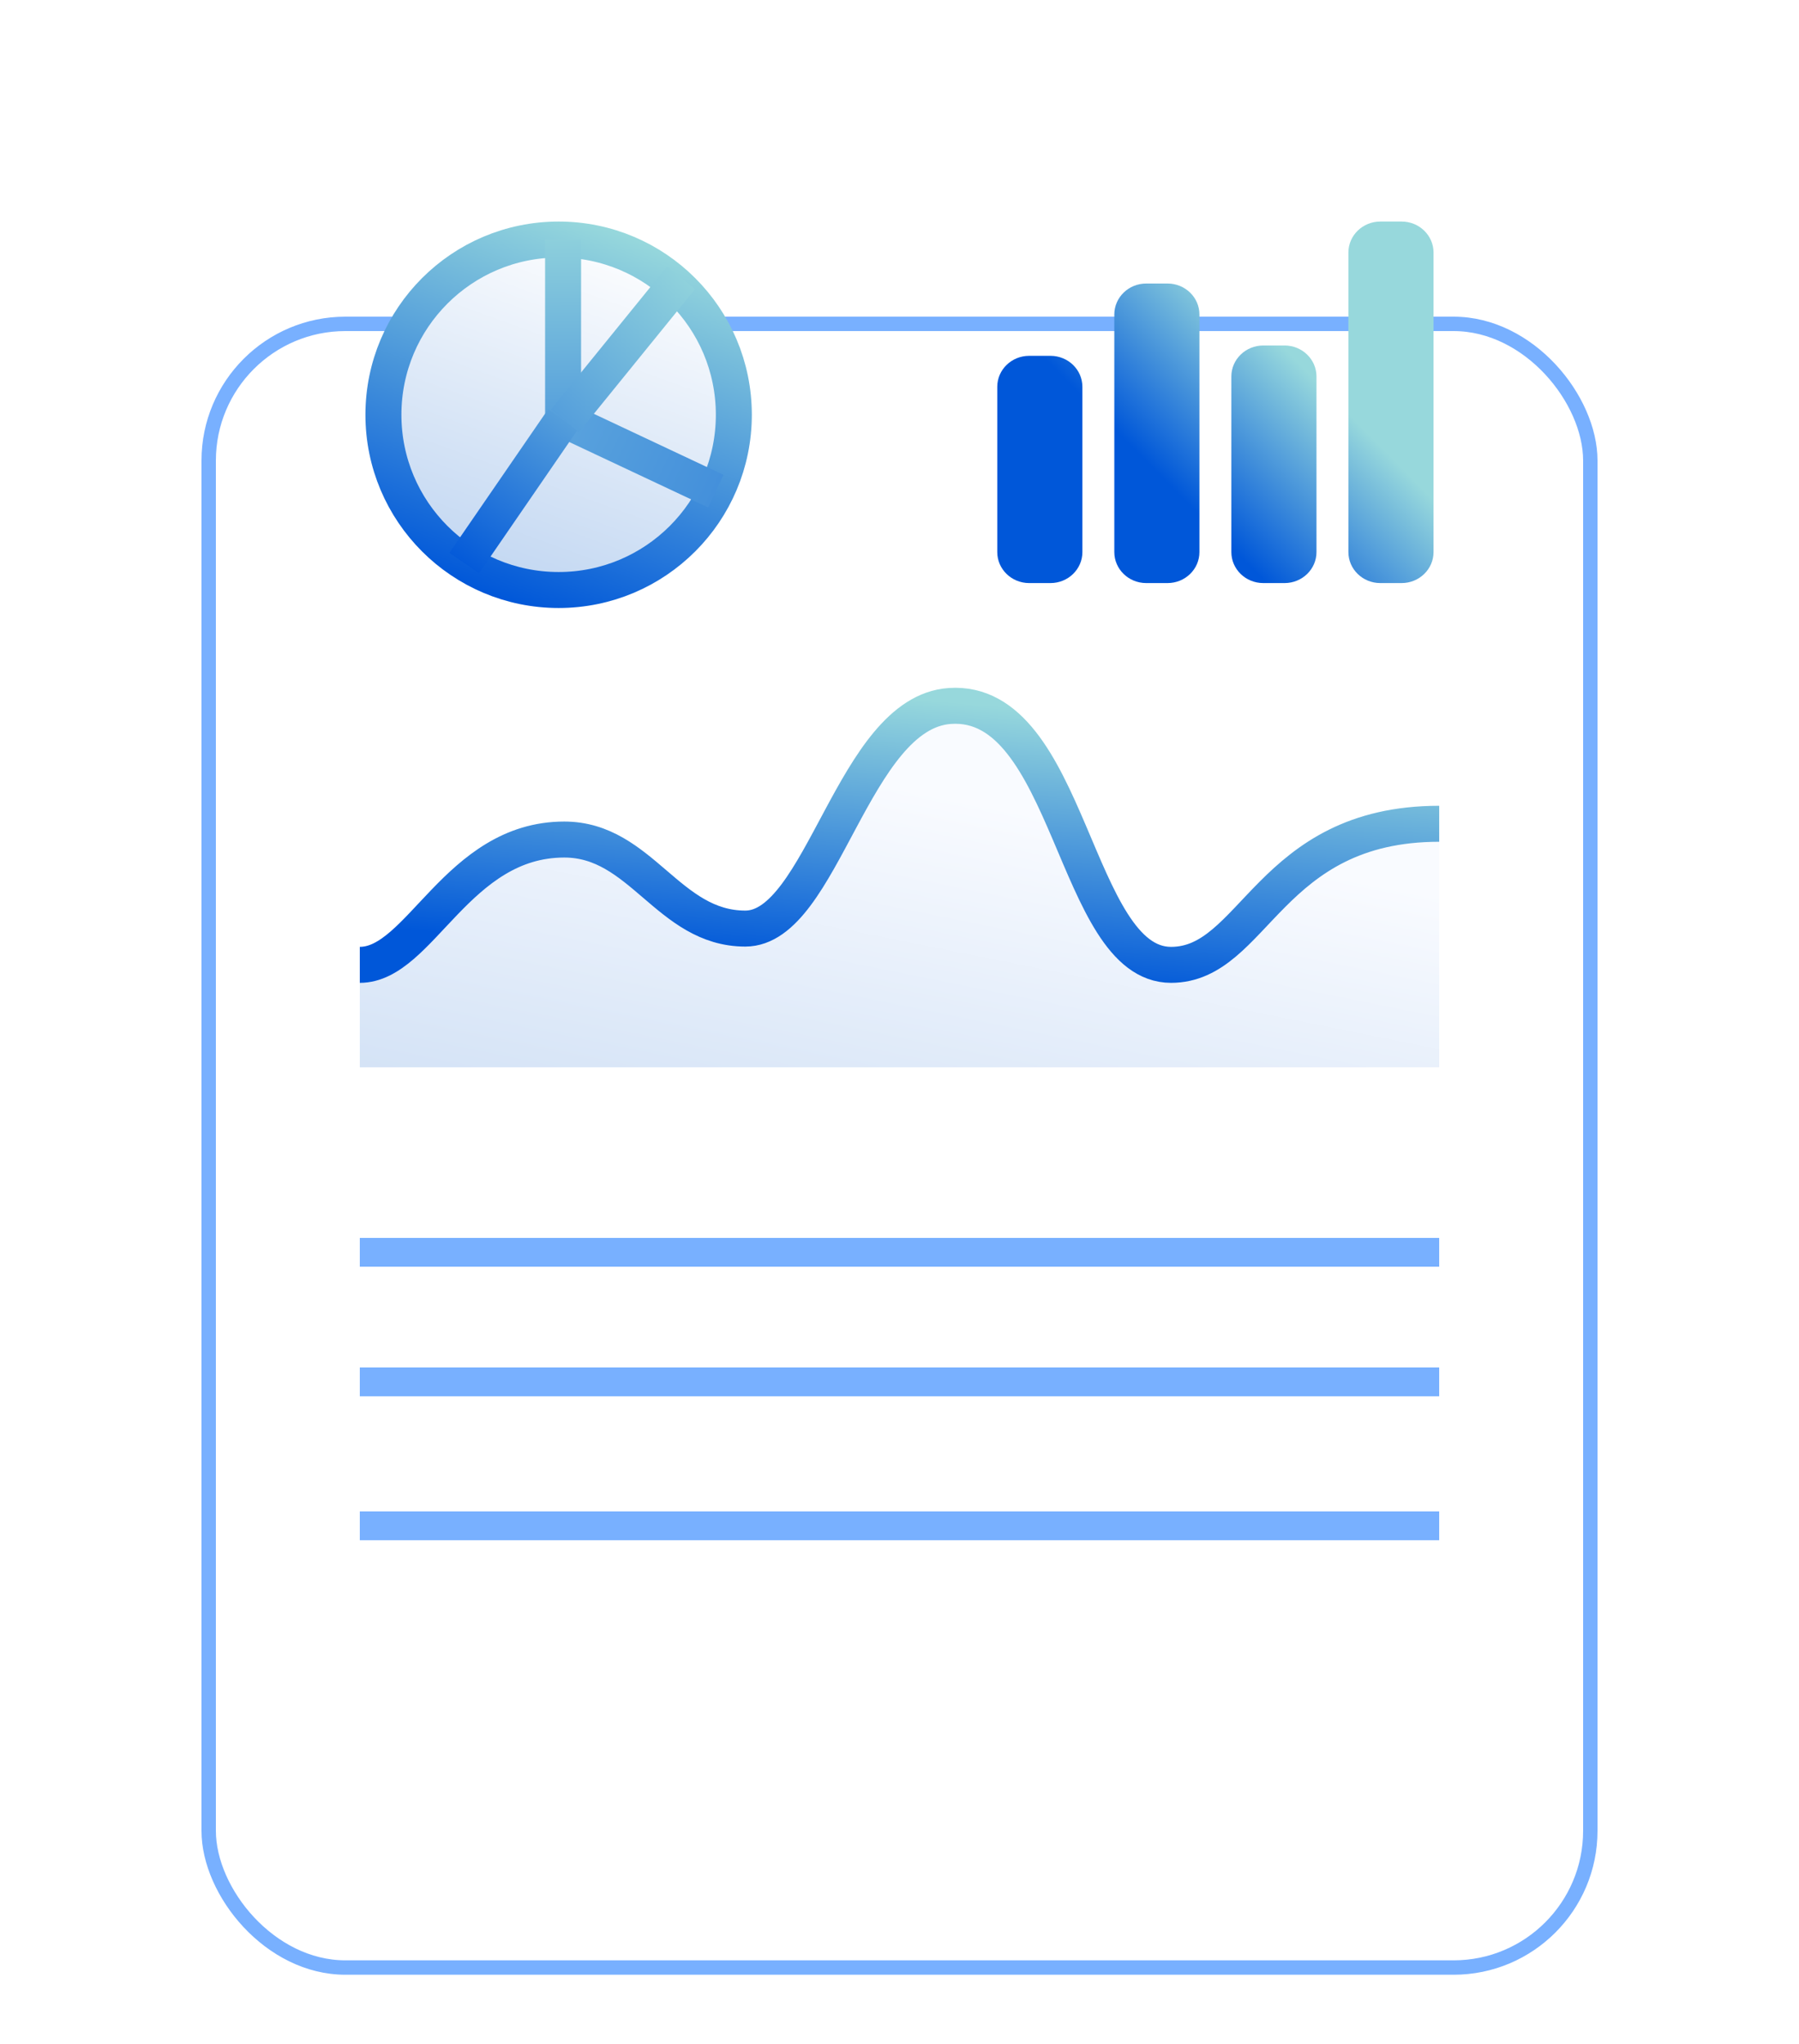 <svg width="125" height="142" viewBox="0 0 125 142" fill="none" xmlns="http://www.w3.org/2000/svg">
<g filter="url(#filter0_dd_16749_139231)">
<rect x="14" y="4" width="97" height="115.188" rx="10" fill="white"/>
<rect x="14.5" y="4.5" width="96" height="114.188" rx="9.5" stroke="#78B0FF" stroke-linejoin="round"/>
</g>
<path d="M39.208 58.324C31.755 58.324 29.193 67.03 25 67.03V74.147H100.001V57.229C88.122 57.229 87.19 67.03 81.367 67.03C74.612 67.03 74.379 48.465 65.994 49.045C59.263 49.51 57.143 64.51 51.786 64.51C46.429 64.51 44.565 58.324 39.208 58.324Z" fill="url(#paint0_linear_16749_139231)"/>
<path d="M25 67.03C29.193 67.03 31.755 58.324 39.208 58.324C44.565 58.324 46.429 64.51 51.786 64.51C57.143 64.51 59.263 49.51 65.994 49.045C74.379 48.465 74.612 67.03 81.367 67.03C87.19 67.03 88.122 57.229 100.001 57.229" stroke="url(#paint1_linear_16749_139231)" stroke-width="2.5" stroke-linejoin="round"/>
<circle cx="38.815" cy="28.815" r="12.174" fill="url(#paint2_linear_16749_139231)" stroke="url(#paint3_linear_16749_139231)" stroke-width="2.5" stroke-linejoin="round"/>
<path d="M39.125 29.125L39.125 16.637" stroke="url(#paint4_linear_16749_139231)" stroke-width="2.5" stroke-linejoin="round"/>
<path d="M39.125 29.125L49.739 34.12" stroke="url(#paint5_linear_16749_139231)" stroke-width="2.5" stroke-linejoin="round"/>
<path d="M39.125 29.125L32.257 39.115" stroke="url(#paint6_linear_16749_139231)" stroke-width="2.5" stroke-linejoin="round"/>
<path d="M39.25 29.245L47.324 19.296" stroke="url(#paint7_linear_16749_139231)" stroke-width="2.5" stroke-linejoin="round"/>
<path d="M69.293 26.872C69.293 25.683 70.286 24.72 71.511 24.72H72.99C74.215 24.72 75.208 25.683 75.208 26.872V38.354C75.208 39.543 74.215 40.507 72.99 40.507H71.511C70.286 40.507 69.293 39.543 69.293 38.354V26.872Z" fill="url(#paint8_linear_16749_139231)"/>
<path d="M93.691 17.543C93.691 16.355 94.684 15.391 95.909 15.391H97.388C98.612 15.391 99.606 16.355 99.606 17.543V38.354C99.606 39.543 98.612 40.507 97.388 40.507H95.909C94.684 40.507 93.691 39.543 93.691 38.354V17.543Z" fill="url(#paint9_linear_16749_139231)"/>
<path d="M77.426 21.849C77.426 20.66 78.419 19.696 79.644 19.696H81.122C82.347 19.696 83.34 20.66 83.34 21.849V38.354C83.34 39.543 82.347 40.507 81.122 40.507H79.644C78.419 40.507 77.426 39.543 77.426 38.354V21.849Z" fill="url(#paint10_linear_16749_139231)"/>
<path d="M85.558 26.155C85.558 24.966 86.551 24.002 87.776 24.002H89.255C90.48 24.002 91.473 24.966 91.473 26.155V38.354C91.473 39.543 90.48 40.507 89.255 40.507H87.776C86.551 40.507 85.558 39.543 85.558 38.354V26.155Z" fill="url(#paint11_linear_16749_139231)"/>
<line x1="25" y1="87" x2="100" y2="87" stroke="#78B0FF" stroke-width="2"/>
<line x1="25" y1="96" x2="100" y2="96" stroke="#78B0FF" stroke-width="2"/>
<line x1="25" y1="106" x2="100" y2="106" stroke="#78B0FF" stroke-width="2"/>
<defs>
<filter id="filter0_dd_16749_139231" x="0" y="0" width="125" height="147.188" filterUnits="userSpaceOnUse" color-interpolation-filters="sRGB">
<feFlood flood-opacity="0" result="BackgroundImageFix"/>
<feColorMatrix in="SourceAlpha" type="matrix" values="0 0 0 0 0 0 0 0 0 0 0 0 0 0 0 0 0 0 127 0" result="hardAlpha"/>
<feOffset dy="4"/>
<feGaussianBlur stdDeviation="4"/>
<feColorMatrix type="matrix" values="0 0 0 0 0.082 0 0 0 0 0.098 0 0 0 0 0.145 0 0 0 0.05 0"/>
<feBlend mode="normal" in2="BackgroundImageFix" result="effect1_dropShadow_16749_139231"/>
<feColorMatrix in="SourceAlpha" type="matrix" values="0 0 0 0 0 0 0 0 0 0 0 0 0 0 0 0 0 0 127 0" result="hardAlpha"/>
<feOffset dy="14"/>
<feGaussianBlur stdDeviation="7"/>
<feColorMatrix type="matrix" values="0 0 0 0 0.082 0 0 0 0 0.098 0 0 0 0 0.145 0 0 0 0.04 0"/>
<feBlend mode="normal" in2="effect1_dropShadow_16749_139231" result="effect2_dropShadow_16749_139231"/>
<feBlend mode="normal" in="SourceGraphic" in2="effect2_dropShadow_16749_139231" result="shape"/>
</filter>
<linearGradient id="paint0_linear_16749_139231" x1="75.575" y1="57.229" x2="67.253" y2="98.479" gradientUnits="userSpaceOnUse">
<stop stop-color="#F9FBFF"/>
<stop offset="1" stop-color="#BFD5F1"/>
</linearGradient>
<linearGradient id="paint1_linear_16749_139231" x1="75.296" y1="49.574" x2="73.641" y2="68.573" gradientUnits="userSpaceOnUse">
<stop stop-color="#97D8DC"/>
<stop offset="1" stop-color="#0057D9"/>
</linearGradient>
<linearGradient id="paint2_linear_16749_139231" x1="43.395" y1="16.201" x2="34.235" y2="41.43" gradientUnits="userSpaceOnUse">
<stop stop-color="white"/>
<stop offset="1" stop-color="#BFD5F1"/>
</linearGradient>
<linearGradient id="paint3_linear_16749_139231" x1="43.395" y1="16.201" x2="34.235" y2="41.43" gradientUnits="userSpaceOnUse">
<stop stop-color="#97D8DC"/>
<stop offset="1" stop-color="#0057D9"/>
</linearGradient>
<linearGradient id="paint4_linear_16749_139231" x1="38.98" y1="16.173" x2="39.042" y2="29.125" gradientUnits="userSpaceOnUse">
<stop stop-color="#8FD1DC"/>
<stop offset="1" stop-color="#559FDC"/>
</linearGradient>
<linearGradient id="paint5_linear_16749_139231" x1="49.846" y1="33.894" x2="39.231" y2="28.899" gradientUnits="userSpaceOnUse">
<stop stop-color="#4490DB"/>
<stop offset="1" stop-color="#5AA3DD"/>
</linearGradient>
<linearGradient id="paint6_linear_16749_139231" x1="32.463" y1="39.257" x2="39.331" y2="29.267" gradientUnits="userSpaceOnUse">
<stop stop-color="#045AD9"/>
<stop offset="1" stop-color="#549EDB"/>
</linearGradient>
<linearGradient id="paint7_linear_16749_139231" x1="48.685" y1="19.908" x2="39.655" y2="29.658" gradientUnits="userSpaceOnUse">
<stop stop-color="#91D3DC"/>
<stop offset="1" stop-color="#559FDC"/>
</linearGradient>
<linearGradient id="paint8_linear_16749_139231" x1="89.525" y1="24.5" x2="80.748" y2="33.162" gradientUnits="userSpaceOnUse">
<stop stop-color="#97D8DC"/>
<stop offset="1" stop-color="#0057D9"/>
</linearGradient>
<linearGradient id="paint9_linear_16749_139231" x1="89.525" y1="24.5" x2="80.748" y2="33.162" gradientUnits="userSpaceOnUse">
<stop stop-color="#97D8DC"/>
<stop offset="1" stop-color="#0057D9"/>
</linearGradient>
<linearGradient id="paint10_linear_16749_139231" x1="89.525" y1="24.5" x2="80.748" y2="33.162" gradientUnits="userSpaceOnUse">
<stop stop-color="#97D8DC"/>
<stop offset="1" stop-color="#0057D9"/>
</linearGradient>
<linearGradient id="paint11_linear_16749_139231" x1="89.525" y1="24.5" x2="80.748" y2="33.162" gradientUnits="userSpaceOnUse">
<stop stop-color="#97D8DC"/>
<stop offset="1" stop-color="#0057D9"/>
</linearGradient>
</defs>
</svg>
